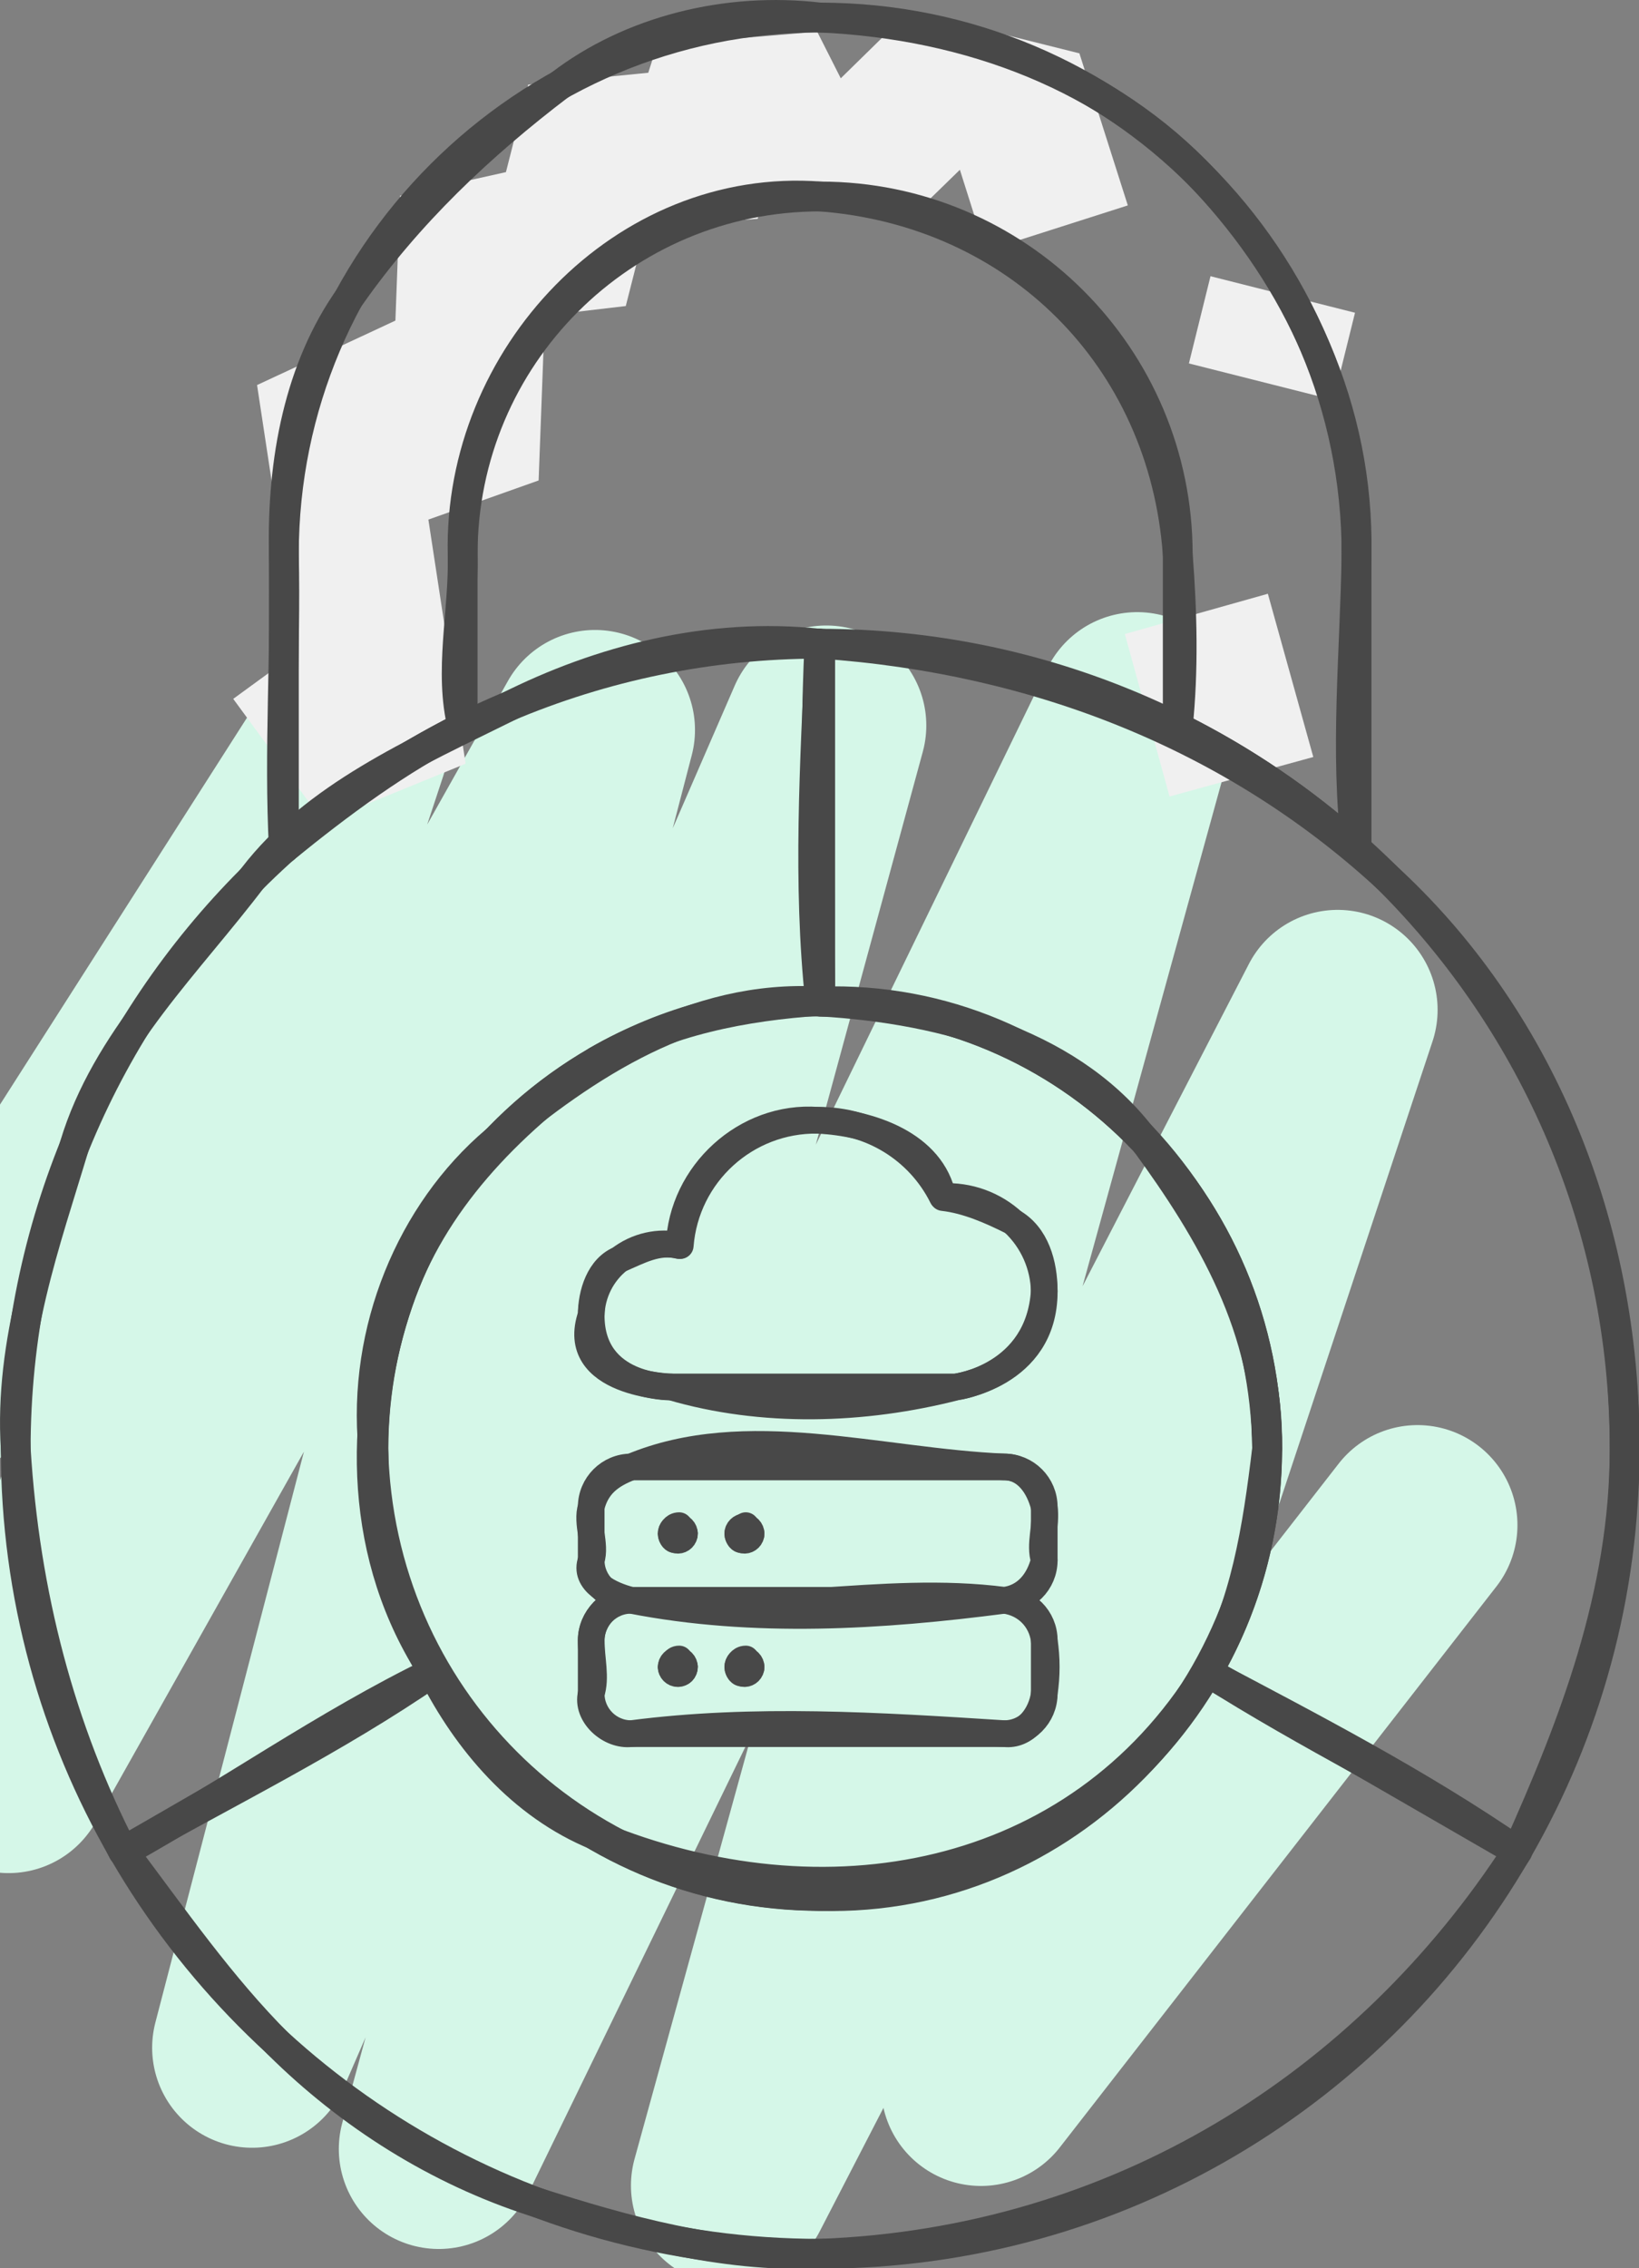 <?xml version="1.0" encoding="UTF-8" standalone="no"?>
<svg
   width="123"
   height="170.104"
   viewBox="0 0 123 170.104"
   style="clip-rule:evenodd;fill:none;fill-rule:evenodd;stroke:none;stroke-linecap:round;stroke-linejoin:round;stroke-miterlimit:1.5"
   version="1.1"
   id="svg8569"
   sodipodi:docname="picto-rel-redundancy.svg"
   inkscape:version="1.2.2 (b0a8486541, 2022-12-01)"
   xmlns:inkscape="http://www.inkscape.org/namespaces/inkscape"
   xmlns:sodipodi="http://sodipodi.sourceforge.net/DTD/sodipodi-0.dtd"
   xmlns="http://www.w3.org/2000/svg"
   xmlns:svg="http://www.w3.org/2000/svg">
  <rect x="0" y="0" width="123" height="170.104" fill="#808080" stroke="none"/>
  <sodipodi:namedview
     id="namedview33"
     pagecolor="#ffffff"
     bordercolor="#666666"
     borderopacity="1.0"
     inkscape:showpageshadow="2"
     inkscape:pageopacity="0.0"
     inkscape:pagecheckerboard="0"
     inkscape:deskcolor="#d1d1d1"
     showgrid="false"
     inkscape:zoom="4.892078"
     inkscape:cx="55.600095"
     inkscape:cy="149.52746"
     inkscape:window-width="3838"
     inkscape:window-height="2110"
     inkscape:window-x="2560"
     inkscape:window-y="24"
     inkscape:window-maximized="1"
     inkscape:current-layer="svg8569" />
  <defs
     id="defs8573" />
  <style
     id="fontImports">@import url(&quot;https://fonts.googleapis.com/css2?family=Shantell+Sans:wght@300..800&amp;display=block&quot;);</style>
  <path
     style="fill:none;fill-opacity:1;stroke:#d5f7e8;stroke-width:15;stroke-linecap:butt;stroke-linejoin:miter;stroke-dasharray:none;stroke-opacity:1"
     d="M -3.971,102.983 26.139,55.851 0.64,132.971 44.656,54.743 18.918,153.567 62.015,54.408 32.927,161.158 85.342,53.406 54.85,163.902 100.386,75.734 73.617,156.432 106.378,114.372"
     id="path522"
     sodipodi:nodetypes="cccccccccccc" />
  <g
     id="g435"
     transform="matrix(0.559,0,0,0.559,-2.342,1.3527761e-8)">
    <g
       id="g8476"
       transform="translate(32.3,-7.643)"
       style="isolation:isolate;mix-blend-mode:normal;fill:#f0f0f0;stroke:none">
      <path
         d="m 150.9,61.3 2.9,-11.7 -19.4,-4.9 -2.9,11.7 z m -2.7,47.9 -6.1,-21.9 -19.2,5.4 6,21.8 z m -24.9,-74 -6.5,-20.4 L 94,9.1 104.2,41.3 Z M 94,9.1 l -24.2,23.7 24.4,4 22.6,-22 z m 0.2,27.7 -12.6,-24.9 -21.5,1.8 9.7,19.1 z m -34.1,-23.1 -7.9,24.8 21.4,-1.5 8,-25.1 z m 13.5,23.3 -9.6,-20.1 -21.2,2.1 9.4,19.5 z m -30.8,-18 -8.2,32.2 21.3,-2.5 8.1,-31.8 z m 13.1,29.7 -10.1,-19.3 -20.2,4.5 9,17.3 z m -30.3,-14.8 -1.7,45.4 20.3,-7.2 1.6,-42.7 z m 18.6,38.2 -18.9,-21.6 -18.9,8.8 17.5,20 z m -37.8,-12.8 8.9,58.6 19.1,-7.8 -9.1,-59.6 z m 28,50.8 -15,-20.5 -16.2,11.8 12.1,16.5 z"
         fill-rule="nonzero"
         id="path8474" />
    </g>
    <g
       id="g8521"
       transform="translate(44.3,124.357)"
       style="isolation:isolate;mix-blend-mode:normal;fill:none;stroke:#484848;stroke-width:4;stroke-linecap:round;stroke-linejoin:round;stroke-miterlimit:4">
      <path
         d="m 10,70 c 0.8,33.1 26.9,59.1 60,60 33.1,0.9 59.3,-26.9 60,-60 C 130.3,54.1 122.4,40.8 113.7,28.9 104.3,16 87.2,11 70,10 52.9,9 38.6,18.5 26.4,28.7 15.1,38.3 8.5,54.1 10,70"
         id="path8517" />
      <path
         d="m 10,70 c 3e-6,33.137 26.863,60 60,60 C 103.137,130 130,103.137 130,70 c 0,-33.137 -26.863,-60 -60,-60 -33.137,0 -60,26.863 -60,60"
         id="path8519" />
    </g>
    <g
       id="g8529"
       transform="translate(32.3,-7.643)"
       style="isolation:isolate;mix-blend-mode:normal;fill:none;stroke:#484848;stroke-width:4;stroke-linecap:round;stroke-linejoin:round;stroke-miterlimit:4">
      <path
         d="m 82,10 c 20.2,0.9 38.8,8.1 51.6,21.8 12.4,13.2 20.8,30.7 20.4,50.2 -0.2,13.2 -1.6,26.4 0,39.5 -7.2,-6.4 -15.7,-11.2 -24,-16.3 0.8,-7.7 0.6,-15.5 0,-23.2 -1.9,-26.4 -21.6,-46 -48,-48 -26.4,-2 -48.6,21.5 -48,48 0.2,7.7 -1.9,15.7 0,23.2 -8.7,4.4 -16.5,10.2 -24,16.3 -0.7,-13.1 0.3,-26.3 0,-39.5 -0.3,-12.6 2.1,-25.1 8.9,-34.6 7.8,-11.1 17.4,-20.2 28.2,-28.4 9.4,-7.2 22.3,-10.5 34.9,-9"
         id="path8525" />
      <path
         d="m 82.003,10 c 39.766,0 72.003,32.237 72.003,72.003 v 39.503 c -7.198,-6.443 -15.265,-11.934 -24.003,-16.277 V 82.003 c 0,-26.51 -21.49,-48 -48,-48 -26.51,0 -48,21.49 -48,48 v 23.226 C 25.265,109.572 17.198,115.064 10,121.507 V 82.003 C 10,42.237 42.237,10 82.003,10 Z"
         id="path8527" />
    </g>
    <g
       id="g8537"
       transform="translate(-3.7,76.357)"
       style="isolation:isolate;mix-blend-mode:normal;fill:none;stroke:#484848;stroke-width:4;stroke-linecap:round;stroke-linejoin:round;stroke-miterlimit:4">
      <path
         d="m 88,66 c 9.5,-5.5 19.8,-7.4 30,-8.1 -0.1,-15.9 -0.9,-31.9 -0.1,-47.9 -14.8,-1.6 -29.4,2.2 -41.9,8.5 -12.5,6.2 -25.8,12 -34.1,22.8 -8.7,11.5 -19.8,22 -24,36 -3.9,13 -8.8,26.3 -7.9,40.7 1.2,19.6 6,37.7 14.4,54 14,-7.9 28.5,-15 41.7,-24.1 -10,-15.2 -10.2,-33.8 -4.7,-49.8 4.5,-13.1 14.4,-23.5 26.6,-32.1"
         id="path8533" />
      <path
         d="m 88.033,65.982 c 9.442,-5.452 19.75,-8.045 29.922,-8.049 L 117.899,10 C 58.299,10.054 10,58.387 10,118 c 0,19.666 5.256,38.105 14.441,53.987 l 41.634,-24.037 -0.003,-0.006 C 49.503,119.246 59.335,82.551 88.033,65.982 Z"
         id="path8535" />
    </g>
    <g
       id="g8545"
       transform="translate(10.791,214.306)"
       style="isolation:isolate;mix-blend-mode:normal;fill:none;stroke:#484848;stroke-width:4;stroke-linecap:round;stroke-linejoin:round;stroke-miterlimit:4">
      <path
         d="m 197.109,34.051 c -20.3,31.3 -53.6,52.5 -93.6,54 -13.5,0.5 -26.2,-3.1 -38.4,-7 -13,-4.2 -24.7,-11.6 -34.3,-21.1 -7.8,-7.8 -14.1,-16.9 -20.8,-25.8 14,-7.8 27.1,-17.1 41.5,-24.1 4.6,9.1 11.9,17.8 22,21.9 30.6,12.6 64.5,6.3 81.9,-21.9 14.2,7.5 28.5,14.9 41.7,24"
         id="path8541" />
      <path
         d="M 197.068,34.037 C 178.396,66.326 143.489,88.051 103.509,88.051 63.564,88.051 28.684,66.365 10,34.125 L 51.538,10.078 c 5.089,8.807 12.489,16.438 21.931,21.889 28.698,16.569 65.393,6.736 81.962,-21.962 L 155.434,10 Z"
         id="path8543" />
    </g>
    <g
       id="g8553"
       transform="translate(104.3,76.357)"
       style="isolation:isolate;mix-blend-mode:normal;fill:none;stroke:#484848;stroke-width:4;stroke-linecap:round;stroke-linejoin:round;stroke-miterlimit:4">
      <path
         d="m 70,118 c -1.3,10.8 -2.9,21.1 -8,29.9 13.5,8.6 28,15.6 41.6,24 7.5,-16.7 14.4,-34.3 14.4,-53.9 0.1,-30.2 -11.6,-58.2 -32.3,-77 -20.2,-18.4 -46.3,-29 -75.7,-31 -0.7,16 -1.7,32.1 0,48 33.1,-1.1 59.6,26.9 60,60"
         id="path8549" />
      <path
         d="m 70.007,118.012 c 0,10.903 -2.908,21.127 -7.991,29.938 l 41.594,23.949 C 112.763,156.037 118,137.63 118,118 118,58.353 69.647,10 10,10 v 48.012 h 0.007 c 33.137,0 60,26.863 60,60 z"
         id="path8551" />
    </g>
  </g>
  <g
     id="g-root-serv_1qa3aen11i2sjy-stroke"
     data-item-order="0"
     transform="translate(27.367,73.012)"
     style="clip-rule:evenodd;isolation:isolate;mix-blend-mode:normal;fill:none;fill-rule:evenodd;stroke:none;stroke-linecap:round;stroke-linejoin:round;stroke-miterlimit:1.5">
    <g
       id="serv_1qa3aen11i2sjy-stroke"
       fill="none"
       stroke-linecap="round"
       stroke-linejoin="round"
       stroke-miterlimit="4"
       stroke="#484848"
       stroke-width="2">
      <g
         id="g692">
        <path
           d="M 51,23.8 C 51,21.8 50.4,19.6 48.6,18.6 47,17.8 45.2,17 43.4,16.8 42.6,12.8 38,11.2 34,11 28.6,10.6 23.8,15 23.6,20.4 22,20 20.6,20.8 19.2,21.4 17.6,22 17,24 17,25.6 c -1.8,5.2 6,5.4 6,5.4 6.8,2 14.4,1.8 21.4,0 0,0 6.2,-0.8 6.6,-7.2 M 23.6,51.4 c -0.4,0 -0.4,0.4 -0.6,0.6 0,0.2 0.2,0.4 0.4,0.4 C 23.8,52.6 24,52.2 24,52 m 4.6,-0.6 c -0.4,0 -0.6,0.4 -0.6,0.6 0,0.2 0.2,0.6 0.4,0.4 0.4,0 0.6,-0.2 0.6,-0.4 m 22,2 c -0.2,1.6 -1.4,3.2 -3,3 -9.4,-0.6 -18.8,-1.2 -28,0 -1.6,0.2 -3.4,-1.4 -3,-3 0.4,-1.2 0,-2.6 0,-4 0,-1.6 1.4,-3.2 3,-3 9.2,1.4 18.8,-1.2 28,0 1.6,0.2 2.8,1.4 3,3 0.2,1.4 0.2,2.6 0,4 M 23.6,41.4 c -0.4,0 -0.6,0.4 -0.6,0.6 0,0.2 0.2,0.6 0.4,0.4 0.4,0 0.6,-0.2 0.6,-0.4 m 4.6,-0.6 C 28.2,41.6 28,41.8 28,42 c 0,0.2 0.2,0.6 0.4,0.4 0.4,0 0.6,-0.2 0.6,-0.4 m 22,2 c -0.4,1.6 -1.4,2.8 -3,3 -9.2,1.2 -18.8,1.8 -28,0 -1.6,-0.4 -3.6,-1.4 -3,-3 0.4,-1.2 -0.4,-2.8 0,-4 0.4,-1.6 1.4,-2.4 3,-3 8.6,-3.6 18.6,-0.4 28,0 1.6,0 2.6,1.4 3,3 0.2,1.4 -0.4,2.8 0,4"
           id="path688" />
        <path
           d="M 51,23.854 C 50.967,21.881 50.132,20.007 48.688,18.662 47.243,17.318 45.314,16.619 43.344,16.726 41.575,13.193 37.951,10.972 34,11 28.62,10.922 24.105,15.036 23.684,20.4 22.079,20.045 20.398,20.427 19.104,21.441 17.81,22.456 17.038,23.996 17,25.64 17,31.084 22.912,31 22.912,31 H 44.348 C 44.348,31 51,30.158 51,23.854 Z M 23.5,51.498 c -0.276,0 -0.5,0.223 -0.5,0.499 -3.66e-4,0.276 0.223,0.5 0.499,0.501 C 23.775,52.499 23.999,52.276 24,52 24.001,51.867 23.948,51.74 23.854,51.646 23.76,51.552 23.633,51.499 23.5,51.5 v 0 m 5,-0.002 c -0.276,0 -0.5,0.223 -0.5,0.499 -3.66e-4,0.276 0.223,0.5 0.499,0.501 C 28.775,52.499 28.999,52.276 29,52 29.001,51.867 28.948,51.74 28.854,51.646 28.76,51.552 28.633,51.499 28.5,51.5 v 0 M 51,54 c 0,1.657 -1.343,3 -3,3 H 20 c -1.657,0 -3,-1.343 -3,-3 v -4 c 0,-1.657 1.343,-3 3,-3 h 28 c 1.657,0 3,1.343 3,3 z M 23.5,41.498 c -0.276,0 -0.5,0.223 -0.5,0.499 -3.66e-4,0.276 0.223,0.5 0.499,0.501 C 23.775,42.499 23.999,42.276 24,42 24.001,41.867 23.948,41.74 23.854,41.646 23.76,41.552 23.633,41.499 23.5,41.5 v 0 m 5,-0.002 c -0.276,0 -0.5,0.223 -0.5,0.499 -3.66e-4,0.276 0.223,0.5 0.499,0.501 C 28.775,42.499 28.999,42.276 29,42 29.001,41.867 28.948,41.74 28.854,41.646 28.76,41.552 28.633,41.499 28.5,41.5 v 0 M 51,44 c 0,1.657 -1.343,3 -3,3 H 20 c -1.657,0 -3,-1.343 -3,-3 v -4 c 0,-1.657 1.343,-3 3,-3 h 28 c 1.657,0 3,1.343 3,3 z"
           id="path690" />
      </g>
    </g>
  </g>
</svg>
